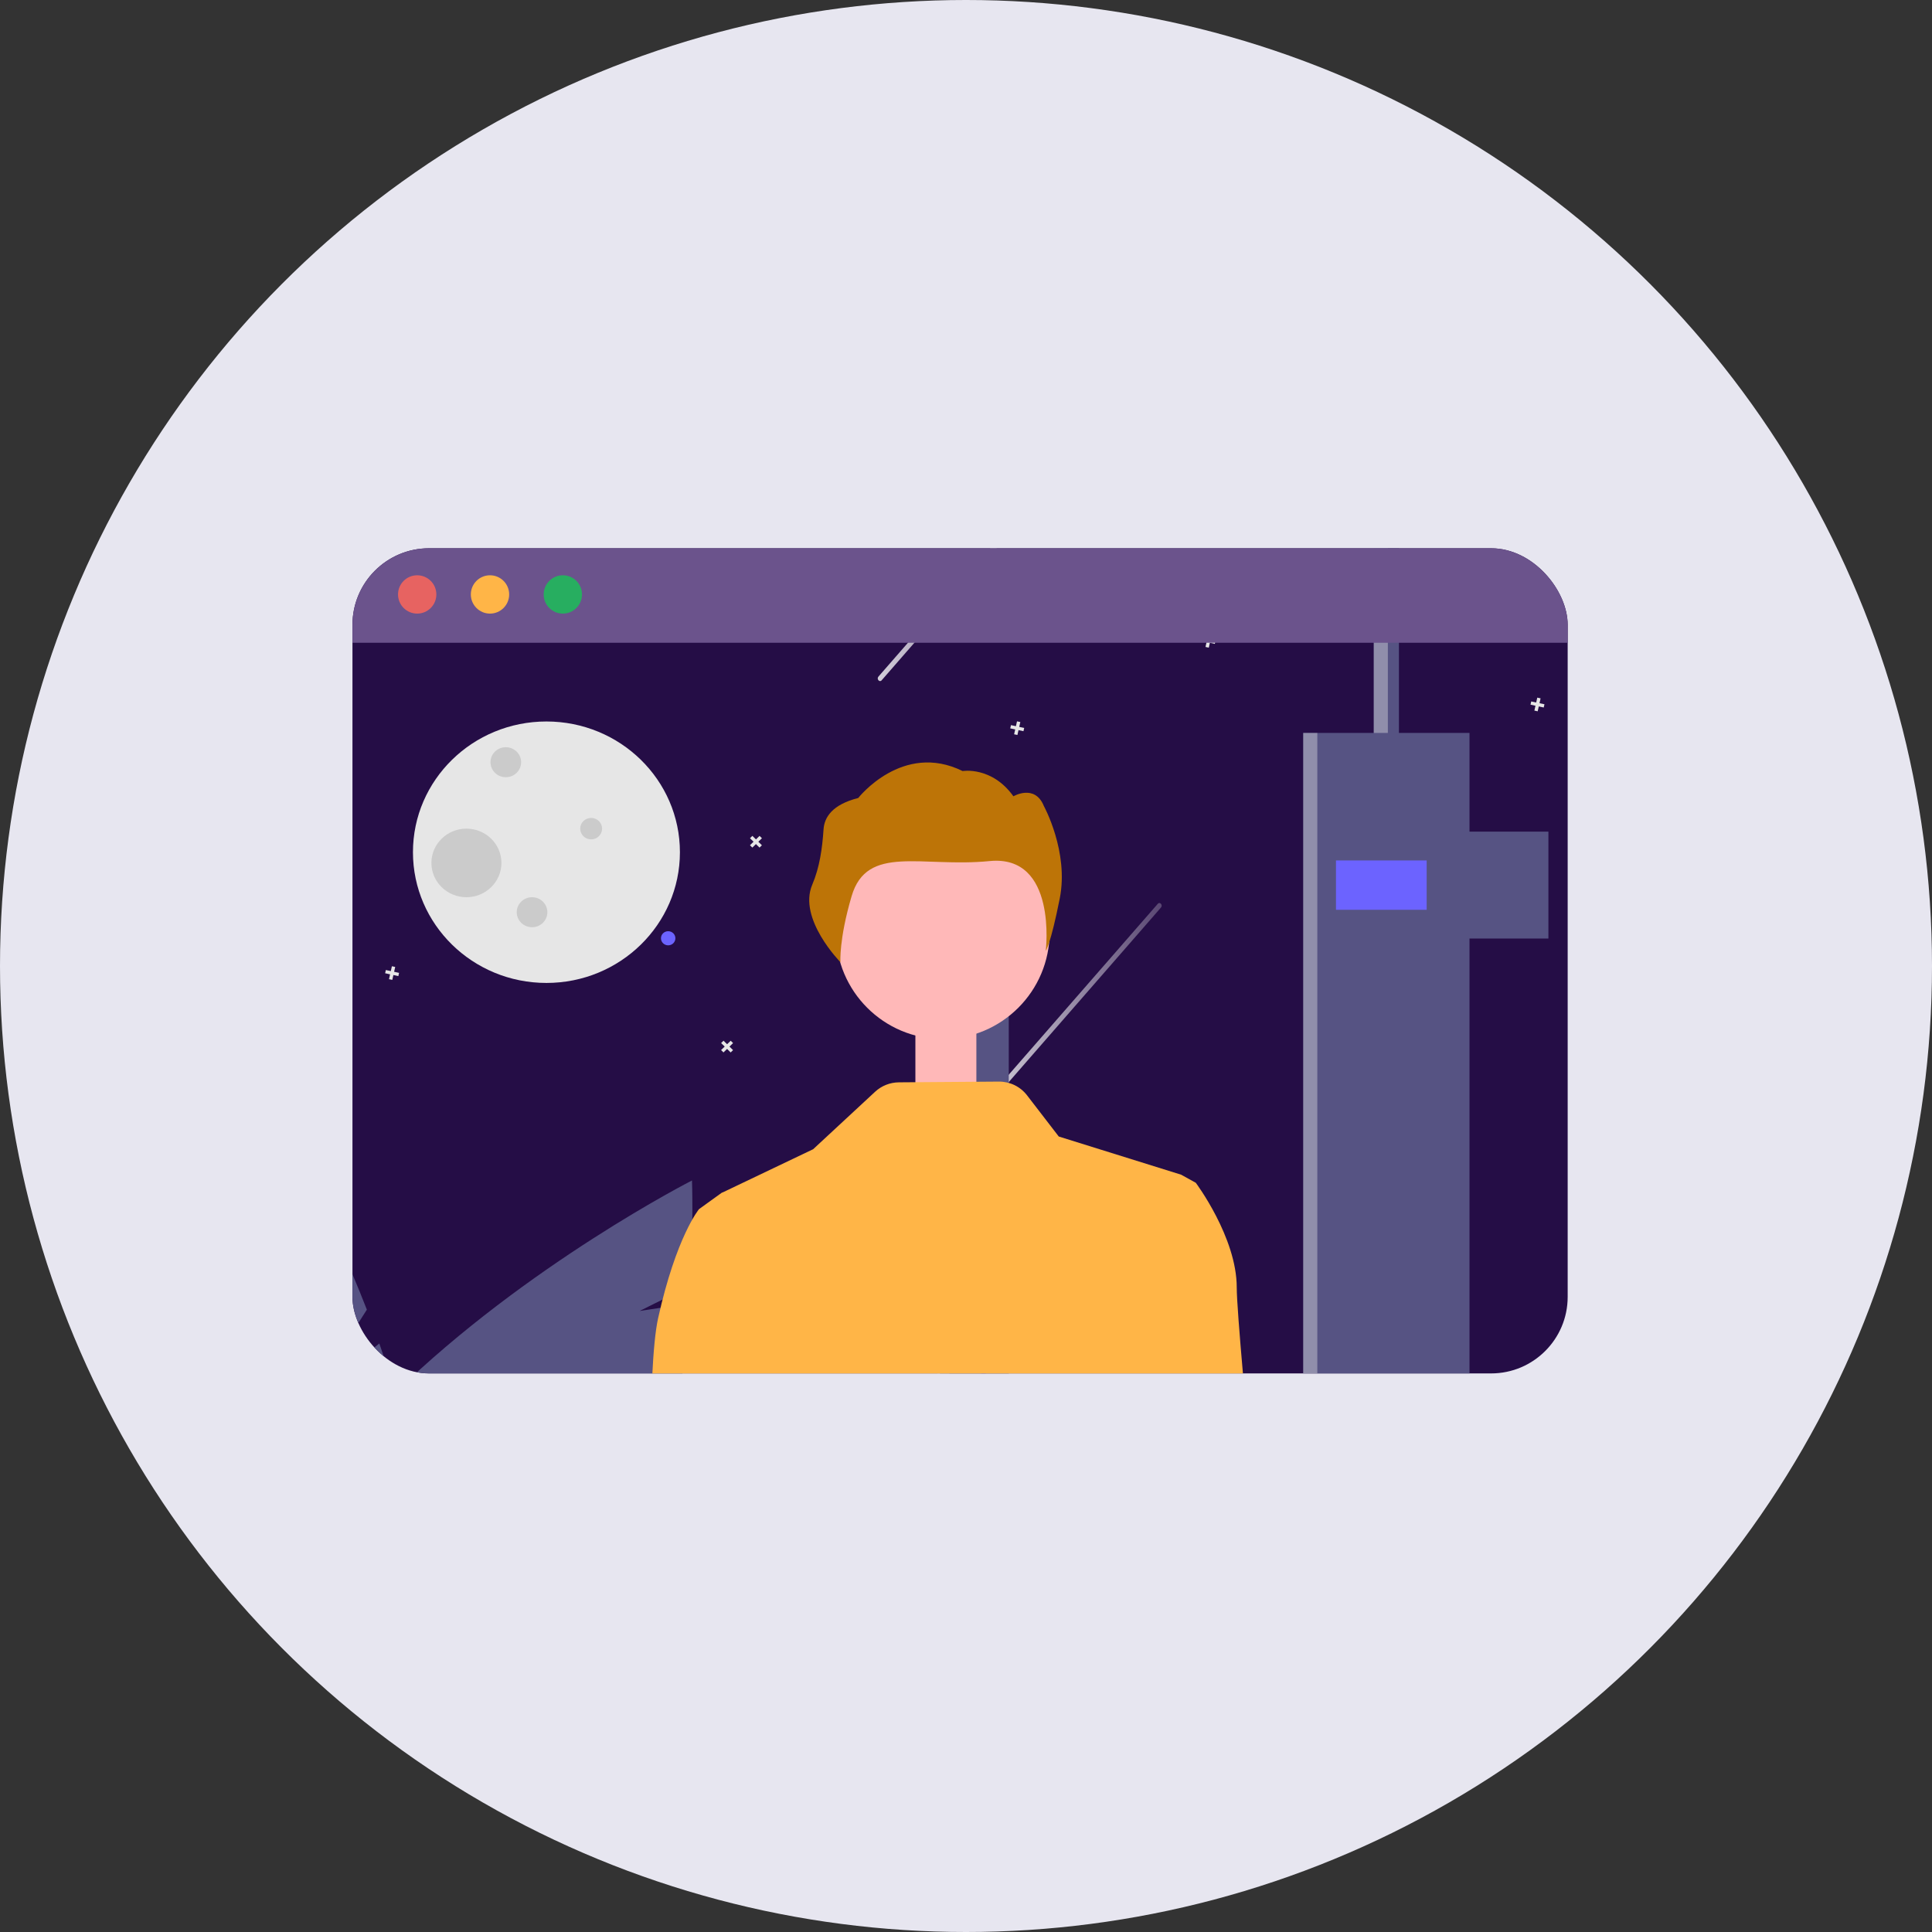 <svg width="148" height="148" viewBox="0 0 148 148" fill="none" xmlns="http://www.w3.org/2000/svg">
<rect x="0" y="0" width="148" height="148" fill="#333333" stroke="none"/>
<circle cx="74" cy="74" r="74" fill="#E7E6F0"/>
<g clip-path="url(#clip0_5837_7926)">
<g clip-path="url(#clip1_5837_7926)">
<path d="M128.731 76.08C128.744 89.759 123.732 102.986 114.612 113.346C105.491 123.705 92.87 130.506 79.053 132.505H63.28C63.255 132.526 62.381 132.567 62.381 132.567C62.234 132.547 62.086 132.526 61.939 132.505C60.816 132.343 59.704 132.15 58.601 131.926C54.284 131.05 50.084 129.692 46.084 127.879C46.042 127.86 46.002 127.841 45.961 127.823C43.731 126.809 41.571 125.656 39.493 124.372C39.44 124.34 39.389 124.308 39.338 124.276C39.25 124.222 39.164 124.169 39.077 124.113C39.049 124.096 39.022 124.08 38.994 124.061C37.136 122.889 35.348 121.614 33.638 120.243C33.555 120.178 33.471 120.11 33.388 120.043C33.053 119.771 32.721 119.495 32.392 119.217C32.388 119.215 32.387 119.212 32.384 119.211C30.703 117.784 29.105 116.264 27.6 114.66C27.595 114.654 27.589 114.649 27.584 114.643C20.971 107.598 16.278 99.033 13.94 89.74C13.921 89.674 13.906 89.609 13.889 89.542C12.802 85.134 12.254 80.615 12.257 76.08C12.257 44.579 38.331 19.042 70.494 19.042C102.657 19.042 128.731 44.579 128.731 76.08Z" fill="#250D46"/>
<path opacity="0.8" d="M75.878 84.494L80.971 78.654L86.064 72.815L88.939 69.518C89.099 69.336 88.853 69.051 88.694 69.234L83.601 75.073L78.508 80.913L75.633 84.21C75.474 84.392 75.719 84.677 75.878 84.494Z" fill="url(#paint0_linear_5837_7926)"/>
<path d="M77.276 69.939H72.008V132.505H77.276V69.939Z" fill="#565383"/>
<path d="M75.583 92.908L75.572 94.781L75.444 117.515L75.429 120.224L75.395 126.331L75.361 132.505H75.021L75.055 126.331L75.087 120.627L75.104 117.459L75.232 94.786L75.243 92.907L75.583 92.908Z" fill="#6C63FF"/>
<path d="M78.222 70.771H71.084C70.981 69.676 71.239 68.573 71.902 67.461L72.104 66.111H77.032L77.265 67.444C77.955 68.345 78.223 69.483 78.222 70.771Z" fill="#565383"/>
<path d="M77.185 66.277H72.099C72.048 66.277 71.997 66.266 71.951 66.244C71.905 66.222 71.864 66.19 71.832 66.15C71.801 66.111 71.778 66.065 71.767 66.016C71.756 65.967 71.757 65.916 71.769 65.867L72.625 62.371C72.643 62.299 72.686 62.234 72.746 62.188C72.805 62.142 72.879 62.116 72.956 62.116H76.329C76.405 62.116 76.479 62.142 76.539 62.188C76.599 62.234 76.641 62.299 76.659 62.371L77.516 65.867C77.528 65.916 77.528 65.967 77.517 66.016C77.506 66.065 77.484 66.111 77.452 66.15C77.42 66.19 77.379 66.222 77.333 66.244C77.287 66.266 77.236 66.277 77.185 66.277Z" fill="#565383"/>
<path d="M74.642 60.368C74.169 60.369 73.715 60.553 73.381 60.881C73.046 61.209 72.858 61.654 72.858 62.117V63.864H76.426V62.117C76.426 61.654 76.238 61.209 75.904 60.881C75.569 60.553 75.115 60.369 74.642 60.368Z" fill="#565383"/>
<path d="M112.57 56.147V115.515C108.812 119.36 104.525 122.674 99.834 125.361V56.147H112.57Z" fill="#565383"/>
<path d="M118.615 63.708H110.253V71.898H118.615V63.708Z" fill="#565383"/>
<path d="M107.165 36.365H105.236V57.786H107.165V36.365Z" fill="#565383"/>
<g opacity="0.4">
<path d="M100.913 56.147H99.831V125.361C100.195 125.153 100.555 124.941 100.913 124.725V56.147Z" fill="#E6E6E6"/>
<path d="M106.316 36.365H105.235V56.147H106.316V36.365Z" fill="#E6E6E6"/>
</g>
<path d="M109.289 65.913H102.342V69.693H109.289V65.913Z" fill="#6C63FF"/>
<path d="M41.86 75.298C47.507 75.298 52.085 70.814 52.085 65.283C52.085 59.752 47.507 55.269 41.86 55.269C36.212 55.269 31.634 59.752 31.634 65.283C31.634 70.814 36.212 75.298 41.86 75.298Z" fill="#E6E6E6"/>
<path d="M38.747 59.538C39.395 59.538 39.921 59.023 39.921 58.388C39.921 57.754 39.395 57.239 38.747 57.239C38.099 57.239 37.574 57.754 37.574 58.388C37.574 59.023 38.099 59.538 38.747 59.538Z" fill="#CBCBCB"/>
<path d="M40.758 71.03C41.406 71.03 41.931 70.515 41.931 69.88C41.931 69.246 41.406 68.731 40.758 68.731C40.11 68.731 39.584 69.246 39.584 69.88C39.584 70.515 40.11 71.03 40.758 71.03Z" fill="#CBCBCB"/>
<path d="M45.284 64.299C45.747 64.299 46.122 63.931 46.122 63.478C46.122 63.024 45.747 62.657 45.284 62.657C44.821 62.657 44.446 63.024 44.446 63.478C44.446 63.931 44.821 64.299 45.284 64.299Z" fill="#CBCBCB"/>
<path d="M35.73 68.731C37.211 68.731 38.412 67.555 38.412 66.104C38.412 64.654 37.211 63.478 35.73 63.478C34.249 63.478 33.048 64.654 33.048 66.104C33.048 67.555 34.249 68.731 35.73 68.731Z" fill="#CBCBCB"/>
<path d="M51.186 72.417C51.491 72.417 51.738 72.175 51.738 71.876C51.738 71.577 51.491 71.335 51.186 71.335C50.881 71.335 50.633 71.577 50.633 71.876C50.633 72.175 50.881 72.417 51.186 72.417Z" fill="#6C63FF"/>
<path d="M55.975 79.725L55.699 79.993L55.425 79.723L55.241 79.902L55.515 80.172L55.239 80.44L55.422 80.62L55.698 80.352L55.972 80.622L56.156 80.443L55.882 80.173L56.157 79.905L55.975 79.725Z" fill="#E6E6E6"/>
<path d="M58.185 64.033L57.91 64.302L57.636 64.031L57.452 64.21L57.726 64.48L57.45 64.749L57.633 64.929L57.908 64.66L58.182 64.93L58.366 64.752L58.092 64.482L58.368 64.213L58.185 64.033Z" fill="#E6E6E6"/>
<path d="M30.57 74.526L30.191 74.444L30.274 74.073L30.021 74.018L29.938 74.39L29.558 74.309L29.503 74.556L29.882 74.638L29.799 75.01L30.052 75.064L30.135 74.692L30.515 74.774L30.57 74.526Z" fill="#E6E6E6"/>
<path d="M118.312 53.95L117.933 53.868L118.016 53.496L117.763 53.442L117.679 53.814L117.3 53.733L117.244 53.98L117.624 54.062L117.541 54.434L117.794 54.488L117.877 54.116L118.257 54.198L118.312 53.95Z" fill="#E6E6E6"/>
<path d="M82.595 48.11C82.9 48.11 83.147 47.868 83.147 47.569C83.147 47.27 82.9 47.028 82.595 47.028C82.29 47.028 82.042 47.27 82.042 47.569C82.042 47.868 82.29 48.11 82.595 48.11Z" fill="#6C63FF"/>
<path d="M78.457 55.765L78.078 55.684L78.161 55.312L77.908 55.258L77.824 55.629L77.445 55.548L77.389 55.796L77.769 55.877L77.686 56.249L77.939 56.303L78.022 55.932L78.402 56.013L78.457 55.765Z" fill="#E6E6E6"/>
<path d="M93.117 49.075L92.738 48.993L92.821 48.622L92.568 48.567L92.485 48.939L92.105 48.858L92.05 49.105L92.429 49.187L92.346 49.559L92.599 49.613L92.682 49.241L93.062 49.323L93.117 49.075Z" fill="#E6E6E6"/>
<path opacity="0.8" d="M67.536 52.117L72.629 46.278L77.722 40.438L80.597 37.141C80.756 36.959 80.511 36.674 80.352 36.857L75.258 42.697L70.165 48.536L67.29 51.833C67.131 52.015 67.377 52.3 67.536 52.117Z" fill="url(#paint1_linear_5837_7926)"/>
<path d="M74.901 60.285C74.523 60.385 74.188 60.605 73.95 60.909C73.711 61.214 73.581 61.587 73.581 61.972V61.987C73.524 62.003 73.473 62.034 73.432 62.076C73.391 62.118 73.362 62.17 73.347 62.226L72.492 65.722C72.48 65.769 72.479 65.818 72.489 65.866C72.499 65.913 72.52 65.958 72.549 65.997C72.579 66.036 72.617 66.068 72.661 66.091C72.704 66.113 72.753 66.127 72.802 66.129L72.796 66.17L72.773 66.321L72.424 67.38C71.761 68.491 71.704 69.53 71.807 70.626H72.731V113.065L60.676 128.391L61.562 128.591L61.422 128.769L59.749 128.391L71.804 113.065V70.626L71.033 70.558C70.93 69.462 71.143 68.491 71.806 67.38L71.846 66.321L71.869 66.17L71.875 66.129C71.826 66.127 71.778 66.113 71.734 66.091C71.69 66.068 71.652 66.036 71.623 65.997C71.593 65.958 71.573 65.913 71.562 65.866C71.552 65.818 71.553 65.769 71.565 65.722L72.421 62.226C72.435 62.17 72.464 62.118 72.505 62.076C72.546 62.034 72.597 62.003 72.654 61.987V61.972C72.654 61.508 72.842 61.063 73.176 60.736C73.511 60.408 73.965 60.223 74.438 60.223C74.595 60.223 74.75 60.244 74.901 60.285Z" fill="#E6E6E6"/>
<path d="M75.445 117.515C75.337 117.497 75.222 117.479 75.105 117.459C74.415 117.35 73.582 117.226 72.627 117.097C72.562 117.088 72.496 117.079 72.428 117.07C71.64 116.966 70.774 116.86 69.839 116.755C64.715 116.191 57.558 115.739 50.255 116.36C50.435 115.649 50.602 114.938 50.76 114.23L43.765 115.291L51.313 111.531C52.024 107.669 52.513 103.77 52.777 99.854L48.999 100.426L52.862 98.502C53.139 93.656 53.009 90.43 53.009 90.43C53.009 90.43 40.371 96.865 30.266 106.699C29.895 105.419 29.489 104.156 29.056 102.915L23.628 107.363L28.103 100.325C26.674 96.658 25.035 93.073 23.194 89.588L20.262 91.99L22.554 88.386C20.234 84.097 18.421 81.401 18.421 81.401C18.421 81.401 16.352 84.72 13.888 89.845C16.212 99.22 20.93 107.863 27.6 114.963C29.107 116.569 30.707 118.091 32.391 119.519C32.72 119.798 33.053 120.073 33.388 120.346C35.173 121.793 37.045 123.135 38.994 124.364C39.108 124.437 39.222 124.508 39.338 124.579C45.236 128.245 51.762 130.836 58.601 132.228C59.081 132.327 59.566 132.419 60.053 132.505C60.172 132.526 60.291 132.547 60.41 132.567H62.381C62.381 132.567 63.255 132.526 63.28 132.505C65.728 130.407 67.948 128.285 69.862 126.331C70.298 125.887 70.716 125.452 71.12 125.028L67.817 123.141L72.056 124.031C72.25 123.821 72.442 123.613 72.627 123.411C73.579 122.37 74.404 121.427 75.088 120.627C75.205 120.488 75.32 120.355 75.429 120.225C76.676 118.751 77.362 117.852 77.362 117.852C77.362 117.852 76.673 117.715 75.445 117.515Z" fill="#565383"/>
<path d="M71.804 70.626H70.88C70.777 69.531 71.035 68.428 71.698 67.317L71.846 66.322L71.869 66.17H72.796L72.773 66.322L72.624 67.317C71.962 68.428 71.704 69.531 71.807 70.626H72.731" fill="#6C63FF"/>
<path d="M72.731 83.72H71.804V94.764H72.731V83.72Z" fill="#6C63FF"/>
<rect x="70.123" y="78.818" width="4.672" height="4.672" fill="#FFB8B8"/>
<path d="M72.219 79.596C76.741 79.596 80.406 75.931 80.406 71.409C80.406 66.888 76.741 63.223 72.219 63.223C67.698 63.223 64.033 66.888 64.033 71.409C64.033 75.931 67.698 79.596 72.219 79.596Z" fill="#FFB8B8"/>
<path d="M63.087 63.534C63.149 62.593 63.77 61.631 65.746 61.129C65.746 61.129 69.136 56.794 73.742 59.067C73.742 59.067 75.976 58.683 77.632 61C77.632 61 79.274 60.032 79.966 61.748C79.966 61.748 81.892 65.249 81.183 68.82C80.474 72.391 80.111 72.837 80.111 72.837C80.111 72.837 81.015 65.45 75.81 65.962C70.605 66.475 66.415 64.644 65.237 68.652C64.258 71.979 64.381 73.707 64.381 73.707C64.381 73.707 61.108 70.388 62.221 67.774C62.79 66.437 62.991 64.984 63.087 63.534Z" fill="#BD7407"/>
<path d="M49.957 105.516H95.24C94.938 102.062 94.74 99.492 94.74 98.623C94.74 94.79 91.603 90.607 91.603 90.607L90.481 89.987L81.106 87.062L78.679 83.91C78.425 83.579 78.098 83.311 77.723 83.128C77.348 82.945 76.936 82.852 76.519 82.855L68.854 82.912C68.18 82.918 67.532 83.174 67.037 83.633L62.291 88.035L55.33 91.359L55.318 91.348L55.245 91.402L54.212 92.146L53.548 92.626C53.548 92.626 51.805 94.717 50.412 100.99C50.202 101.933 50.055 103.513 49.957 105.516Z" fill="#FFB547"/>
</g>
<path d="M27 47.867C27 44.627 29.627 42 32.868 42H114.224C117.464 42 120.091 44.627 120.091 47.867V49.24H27V47.867Z" fill="#6B538C"/>
<path d="M31.959 47.005C32.769 47.005 33.427 46.348 33.427 45.537C33.427 44.726 32.769 44.069 31.959 44.069C31.148 44.069 30.491 44.726 30.491 45.537C30.491 46.348 31.148 47.005 31.959 47.005Z" fill="#E76361"/>
<path d="M37.536 47.005C38.347 47.005 39.005 46.348 39.005 45.537C39.005 44.726 38.347 44.069 37.536 44.069C36.726 44.069 36.068 44.726 36.068 45.537C36.068 46.348 36.726 47.005 37.536 47.005Z" fill="#FFB547"/>
<path d="M43.116 47.005C43.927 47.005 44.584 46.348 44.584 45.537C44.584 44.726 43.927 44.069 43.116 44.069C42.305 44.069 41.648 44.726 41.648 45.537C41.648 46.348 42.305 47.005 43.116 47.005Z" fill="#27AE60"/>
</g>
<defs>
<linearGradient id="paint0_linear_5837_7926" x1="75.581" y1="76.864" x2="88.991" y2="76.864" gradientUnits="userSpaceOnUse">
<stop stop-color="white"/>
<stop offset="1" stop-color="white" stop-opacity="0.3"/>
</linearGradient>
<linearGradient id="paint1_linear_5837_7926" x1="67.239" y1="44.487" x2="80.649" y2="44.487" gradientUnits="userSpaceOnUse">
<stop stop-color="white"/>
<stop offset="1" stop-color="white" stop-opacity="0.3"/>
</linearGradient>
<clipPath id="clip0_5837_7926">
<rect x="27" y="42" width="93.091" height="63.21" rx="5.867" fill="white"/>
</clipPath>
<clipPath id="clip1_5837_7926">
<rect width="116.474" height="113.525" fill="white" transform="translate(12.258 19.042)"/>
</clipPath>
</defs>
</svg>
